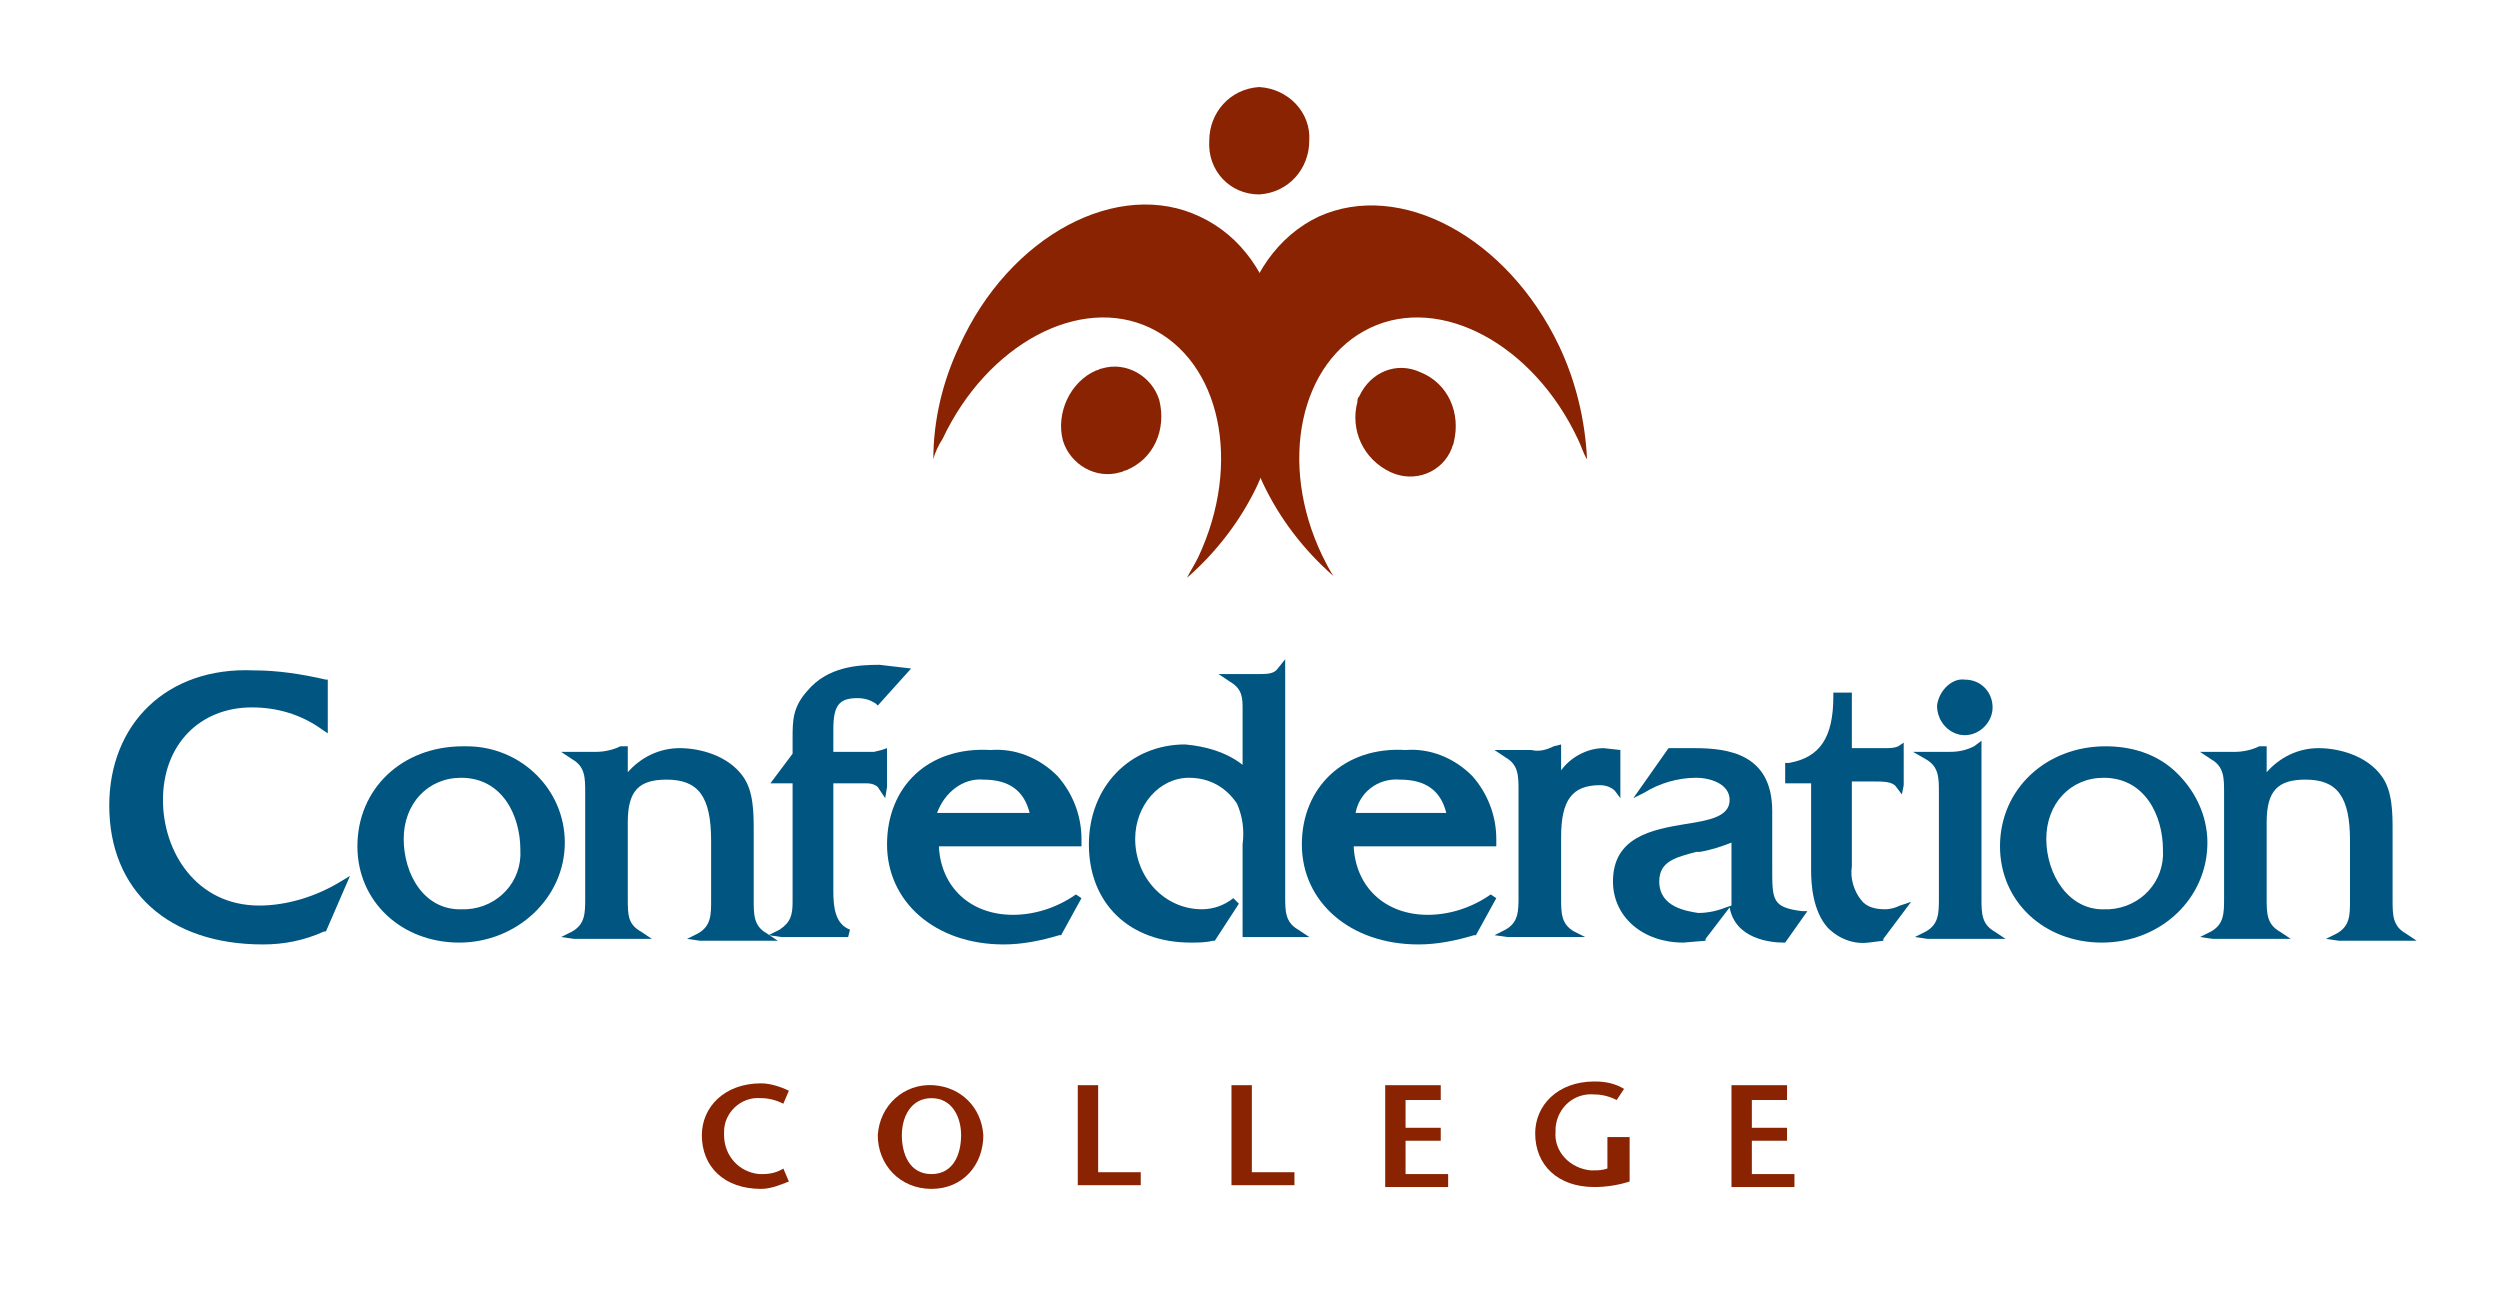 <?xml version="1.0" encoding="utf-8"?>
<svg version="1.1" id="Layer_2" xmlns="http://www.w3.org/2000/svg" xmlns:xlink="http://www.w3.org/1999/xlink" x="0px" y="0px"
	 viewBox="0 0 135 69.8" style="enable-background:new 0 0 135 69.8;" xml:space="preserve">
<g>
	<path style="fill:#892301;" d="M64.8,11.7c-4.4-2.1-10.3,1-13,7c-0.9,1.9-1.4,4-1.4,6.1c0.1-0.4,0.3-0.8,0.5-1.1
		c2.4-5.1,7.4-7.8,11.2-6c3.8,1.8,5,7.3,2.6,12.4c-0.2,0.4-0.4,0.7-0.6,1.1c1.6-1.4,2.9-3.1,3.8-5C70.6,20.3,69.3,13.8,64.8,11.7z"
		/>
	<path style="fill:#892301;" d="M84.2,18.7c-2.8-5.9-8.6-9-13-7c-4.4,2.1-5.8,8.5-3,14.4c0.9,1.9,2.2,3.6,3.8,5
		c-0.2-0.3-0.4-0.7-0.6-1.1C69,25,70.2,19.5,74,17.7s8.8,0.9,11.2,6c0.2,0.4,0.3,0.8,0.5,1.1C85.6,22.7,85.1,20.6,84.2,18.7z"/>
	<path style="fill:#892301;" d="M68,4.7c-1.6,0.1-2.7,1.4-2.7,2.9c-0.1,1.6,1.1,2.9,2.7,2.9c1.6-0.1,2.7-1.4,2.7-2.9
		C70.8,6.1,69.6,4.8,68,4.7z"/>
	<path style="fill:#892301;" d="M62.6,21.6c-0.4-1.3-1.8-2.1-3.1-1.7c-0.1,0-0.2,0.1-0.3,0.1c-1.4,0.6-2.2,2.3-1.8,3.8
		c0.4,1.3,1.8,2.1,3.1,1.7c0.1,0,0.2-0.1,0.3-0.1C62.3,24.8,63,23.2,62.6,21.6z"/>
	<path style="fill:#892301;" d="M76.7,20.1c-1.3-0.6-2.7,0-3.3,1.3c-0.1,0.1-0.1,0.2-0.1,0.3c-0.4,1.5,0.3,3.1,1.8,3.8
		c1.3,0.6,2.8,0,3.3-1.3c0-0.1,0.1-0.2,0.1-0.3C78.9,22.3,78.2,20.7,76.7,20.1z"/>
</g>
<path style="fill:#005680;" d="M5.9,43.5c0,4.6,3.2,7.5,8.3,7.5c1.1,0,2.2-0.2,3.3-0.7l0.1,0l1.3-3l-0.5,0.3
	c-1.3,0.8-2.9,1.3-4.4,1.3c-3.4,0-5.2-2.9-5.2-5.7c0-3,2-5,4.8-5c1.4,0,2.7,0.4,3.8,1.2l0.3,0.2v-2.9l-0.1,0
	c-1.3-0.3-2.6-0.5-3.9-0.5C9,36,5.9,39.1,5.9,43.5z"/>
<path style="fill:#005680;" d="M19.3,45.7c0,3,2.4,5.2,5.5,5.2s5.7-2.4,5.7-5.4c0-2.9-2.4-5.2-5.3-5.2c-0.1,0-0.1,0-0.2,0
	C21.7,40.3,19.3,42.6,19.3,45.7z M21.8,45.3c0-1.9,1.3-3.3,3.1-3.3c2.2,0,3.2,2,3.2,3.9c0.1,1.7-1.2,3.1-2.9,3.2c-0.1,0-0.1,0-0.2,0
	C22.9,49.2,21.8,47.2,21.8,45.3L21.8,45.3z"/>
<path style="fill:#005680;" d="M33.5,40.3c-0.4,0.2-0.9,0.3-1.3,0.3h-1.9l0.6,0.4c0.7,0.4,0.7,1,0.7,1.8v5.7c0,0.8,0,1.4-0.7,1.8
	l-0.6,0.3l0.7,0.1h4.2l-0.6-0.4c-0.7-0.4-0.7-0.9-0.7-1.8v-4.1c0-1.7,0.6-2.3,2.1-2.3c1.7,0,2.4,0.9,2.4,3.3v3.2
	c0,0.8,0,1.4-0.7,1.8l-0.6,0.3l0.7,0.1h4.2l-0.6-0.4c-0.7-0.4-0.7-1-0.7-1.8v-3.7c0-1,0-2.2-0.6-3c-0.8-1.1-2.3-1.5-3.4-1.5
	c-1.1,0-2.1,0.5-2.8,1.3v-1.4L33.5,40.3z"/>
<path style="fill:#005680;" d="M47.5,35.9c-1.2,0-2.8,0.1-3.9,1.4c-0.8,0.9-0.8,1.6-0.8,2.6v0.8l-1.2,1.6h1.2v5.8c0,0,0,0.5,0,0.6
	c0,0.7-0.1,1.1-0.7,1.5l-0.6,0.3l0.7,0.1h3.6l0.1-0.4C45.1,49.9,45,49,45,48.1c0-0.1,0-0.7,0-0.7v-5.1h1.8c0.3,0,0.5,0.1,0.6,0.2
	l0.4,0.6l0.1-0.6v-2.1l-0.3,0.1l-0.4,0.1H45v-1.2c0-1.3,0.3-1.7,1.3-1.7c0.4,0,0.7,0.1,1,0.3l0.1,0.1l1.8-2L47.5,35.9L47.5,35.9z"/>
<path style="fill:#005680;" d="M47.9,45.6c0,3.1,2.6,5.4,6.3,5.4c1,0,2-0.2,3-0.5h0.1l1.1-2l-0.3-0.2c-1,0.7-2.2,1.1-3.4,1.1
	c-2.3,0-3.9-1.5-4-3.7h7.7v-0.2c0-0.1,0-0.1,0-0.2c0-1.3-0.5-2.5-1.3-3.4c-1-1-2.3-1.5-3.6-1.4C50.1,40.3,47.9,42.5,47.9,45.6z
	 M53.1,42.1c1.4,0,2.2,0.6,2.5,1.8h-5C51,42.8,52,42,53.1,42.1L53.1,42.1z"/>
<path style="fill:#005680;" d="M69,36.1c-0.2,0.3-0.6,0.3-1.1,0.3h-2.1l0.6,0.4c0.7,0.4,0.7,0.9,0.7,1.5c0,0.1,0,0.6,0,0.6v2.4
	c-0.9-0.7-2-1-3.1-1.1c-3,0-5.2,2.3-5.2,5.4c0,3.2,2.2,5.3,5.5,5.3c0.4,0,0.8,0,1.2-0.1h0.1l1.3-2l-0.3-0.3
	c-0.5,0.4-1.1,0.6-1.7,0.6c-2,0-3.6-1.7-3.6-3.8c0-1.8,1.3-3.3,2.9-3.3c1.1,0,2,0.5,2.6,1.4c0.3,0.7,0.4,1.4,0.3,2.2v5h3.6l-0.6-0.4
	c-0.7-0.4-0.7-1-0.7-1.8V35.6L69,36.1z"/>
<path style="fill:#005680;" d="M70.3,45.6c0,3.1,2.6,5.4,6.3,5.4c1,0,2-0.2,3-0.5h0.1l1.1-2l-0.3-0.2c-1,0.7-2.2,1.1-3.4,1.1
	c-2.3,0-3.9-1.5-4-3.7h7.7v-0.2c0-0.1,0-0.1,0-0.2c0-1.3-0.5-2.5-1.3-3.4c-1-1-2.3-1.5-3.6-1.4C72.6,40.3,70.3,42.5,70.3,45.6z
	 M75.6,42.1c1.4,0,2.2,0.6,2.5,1.8h-4.9C73.4,42.8,74.4,42,75.6,42.1L75.6,42.1z"/>
<path style="fill:#005680;" d="M83.9,40.3c-0.4,0.2-0.8,0.3-1.2,0.2h-2l0.6,0.4c0.7,0.4,0.7,1,0.7,1.8v5.7c0,0.8,0,1.4-0.7,1.8
	l-0.6,0.3l0.7,0.1h4.2L85,50.3c-0.7-0.4-0.7-1-0.7-1.8v-3.3c0-2,0.6-2.8,2.1-2.8c0.3,0,0.6,0.1,0.8,0.3l0.3,0.4v-2.6l-0.9-0.1
	c-0.9,0-1.8,0.5-2.3,1.2v-1.4L83.9,40.3z"/>
<path style="fill:#005680;" d="M90.1,40.4L90.1,40.4l-1.9,2.7l0.6-0.3c0.8-0.5,1.8-0.8,2.8-0.8c0.7,0,1.8,0.3,1.8,1.2
	c0,0.9-1.1,1.1-2.4,1.3c-1.8,0.3-3.9,0.7-3.9,3.1c0,1.9,1.6,3.3,3.8,3.3l1.2-0.1l0-0.1l1.3-1.7c0.3,1.7,2.2,1.9,2.9,1.9h0.1l1.2-1.7
	l-0.3,0c-1.6-0.2-1.6-0.6-1.6-2.3v-3.1c0-3.1-2.4-3.4-4.2-3.4L90.1,40.4z M89.6,47.6c0-1.1,0.9-1.3,2-1.6l0.2,0
	c0.6-0.1,1.2-0.3,1.7-0.5v3.1c0,0.1,0,0.2,0,0.3l-0.3,0.1c-0.5,0.2-1,0.3-1.5,0.3C91.1,49.2,89.6,49,89.6,47.6z"/>
<path style="fill:#005680;" d="M100,37.4h-1v0.2c0,2.2-0.7,3.3-2.4,3.6l-0.2,0v1.1h1.4v4.4c0,0.1,0,0.2,0,0.3c0,0.8,0.1,2.2,0.9,3.1
	c0.6,0.6,1.4,0.9,2.2,0.8l0.8-0.1l0-0.1l1.5-2l-0.6,0.2c-0.2,0.1-0.5,0.2-0.8,0.2c-0.5,0-1-0.1-1.3-0.5c-0.4-0.5-0.6-1.2-0.5-1.8
	c0-0.1,0-0.2,0-0.3v-4.3h1.2c0.5,0,1,0,1.2,0.3l0.3,0.4l0.1-0.5v-2.3l-0.3,0.2c-0.2,0.1-0.5,0.1-0.7,0.1h-1.8v-3.2H100z"/>
<path style="fill:#005680;" d="M106.6,40.3c-0.4,0.2-0.8,0.3-1.3,0.3h-2L104,41c0.7,0.4,0.7,1,0.7,1.8v5.7c0,0.8,0,1.4-0.7,1.8
	l-0.6,0.3l0.7,0.1h4.2l-0.6-0.4c-0.7-0.4-0.7-1-0.7-1.8V40L106.6,40.3z"/>
<path style="fill:#005680;" d="M104.6,38.1c0,0.9,0.7,1.6,1.5,1.6c0,0,0,0,0,0c0.8,0,1.5-0.7,1.5-1.5c0-0.8-0.6-1.5-1.5-1.5
	C105.4,36.6,104.7,37.3,104.6,38.1z"/>
<path style="fill:#005680;" d="M108,45.7c0,3,2.4,5.2,5.5,5.2c3.2,0,5.7-2.4,5.7-5.4c0-1.5-0.7-2.9-1.8-3.9c-1-0.9-2.3-1.3-3.7-1.3
	C110.5,40.3,108,42.6,108,45.7z M110.5,45.3c0-1.9,1.3-3.3,3.1-3.3c2.2,0,3.2,2,3.2,3.9c0.1,1.7-1.2,3.1-2.9,3.2c-0.1,0-0.1,0-0.2,0
	C111.7,49.2,110.5,47.2,110.5,45.3z"/>
<path style="fill:#005680;" d="M122,40.3c-0.4,0.2-0.9,0.3-1.3,0.3h-1.9l0.6,0.4c0.7,0.4,0.7,1,0.7,1.8v5.7c0,0.8,0,1.4-0.7,1.8
	l-0.6,0.3l0.7,0.1h4.2l-0.6-0.4c-0.7-0.4-0.7-1-0.7-1.8v-4.1c0-1.7,0.6-2.3,2.1-2.3c1.7,0,2.4,0.9,2.4,3.3v3.2c0,0.8,0,1.4-0.7,1.8
	l-0.6,0.3l0.7,0.1h4.2l-0.6-0.4c-0.7-0.4-0.7-1-0.7-1.8v-3.7c0-1,0-2.2-0.6-3c-0.8-1.1-2.3-1.5-3.4-1.5c-1.1,0-2.1,0.5-2.8,1.3v-1.4
	L122,40.3z"/>
<path style="fill:#892301;" d="M42.3,59.6c-0.4-0.2-0.8-0.3-1.2-0.3c-1.1-0.1-2,0.8-2,1.8c0,0.1,0,0.1,0,0.2c0,1.1,0.8,2,1.9,2.1
	c0.1,0,0.1,0,0.2,0c0.4,0,0.8-0.1,1.1-0.3l0.3,0.7c-0.5,0.2-1,0.4-1.5,0.4c-2,0-3.2-1.2-3.2-2.9c0-1.5,1.2-2.8,3.2-2.8
	c0.5,0,1.1,0.2,1.5,0.4L42.3,59.6z"/>
<path style="fill:#892301;" d="M47.4,61.3c0.1-1.6,1.4-2.8,3-2.7c1.5,0.1,2.6,1.2,2.7,2.7c0,1.6-1.1,2.9-2.8,2.9
	S47.4,62.9,47.4,61.3z M51.9,61.3c0-1-0.5-2-1.6-2c-1.1,0-1.6,1-1.6,2s0.4,2.1,1.6,2.1C51.5,63.4,51.9,62.3,51.9,61.3z"/>
<path style="fill:#892301;" d="M58.2,58.6h1.1v4.7h2.3v0.7h-3.4L58.2,58.6z"/>
<path style="fill:#892301;" d="M66.5,58.6h1.1v4.7h2.3v0.7h-3.4V58.6z"/>
<path style="fill:#892301;" d="M77.8,59.4h-1.9v1.5h1.9v0.7h-1.9v1.8h2.3v0.7h-3.4v-5.5h3V59.4z"/>
<path style="fill:#892301;" d="M88,61.6v2.2c-0.6,0.2-1.3,0.3-1.9,0.3c-2,0-3.2-1.2-3.2-2.9c0-1.5,1.2-2.8,3.2-2.8
	c0.6,0,1.1,0.1,1.6,0.4l-0.4,0.6c-0.4-0.2-0.8-0.3-1.2-0.3c-1.1-0.1-2,0.7-2.1,1.8c0,0.1,0,0.2,0,0.2c-0.1,1.1,0.8,2,1.9,2.1
	c0,0,0.1,0,0.1,0c0.3,0,0.5,0,0.8-0.1v-1.7H88z"/>
<path style="fill:#892301;" d="M96.5,59.4h-1.9v1.5h1.9v0.7h-1.9v1.8h2.3v0.7h-3.4v-5.5h3L96.5,59.4z"/>
</svg>
